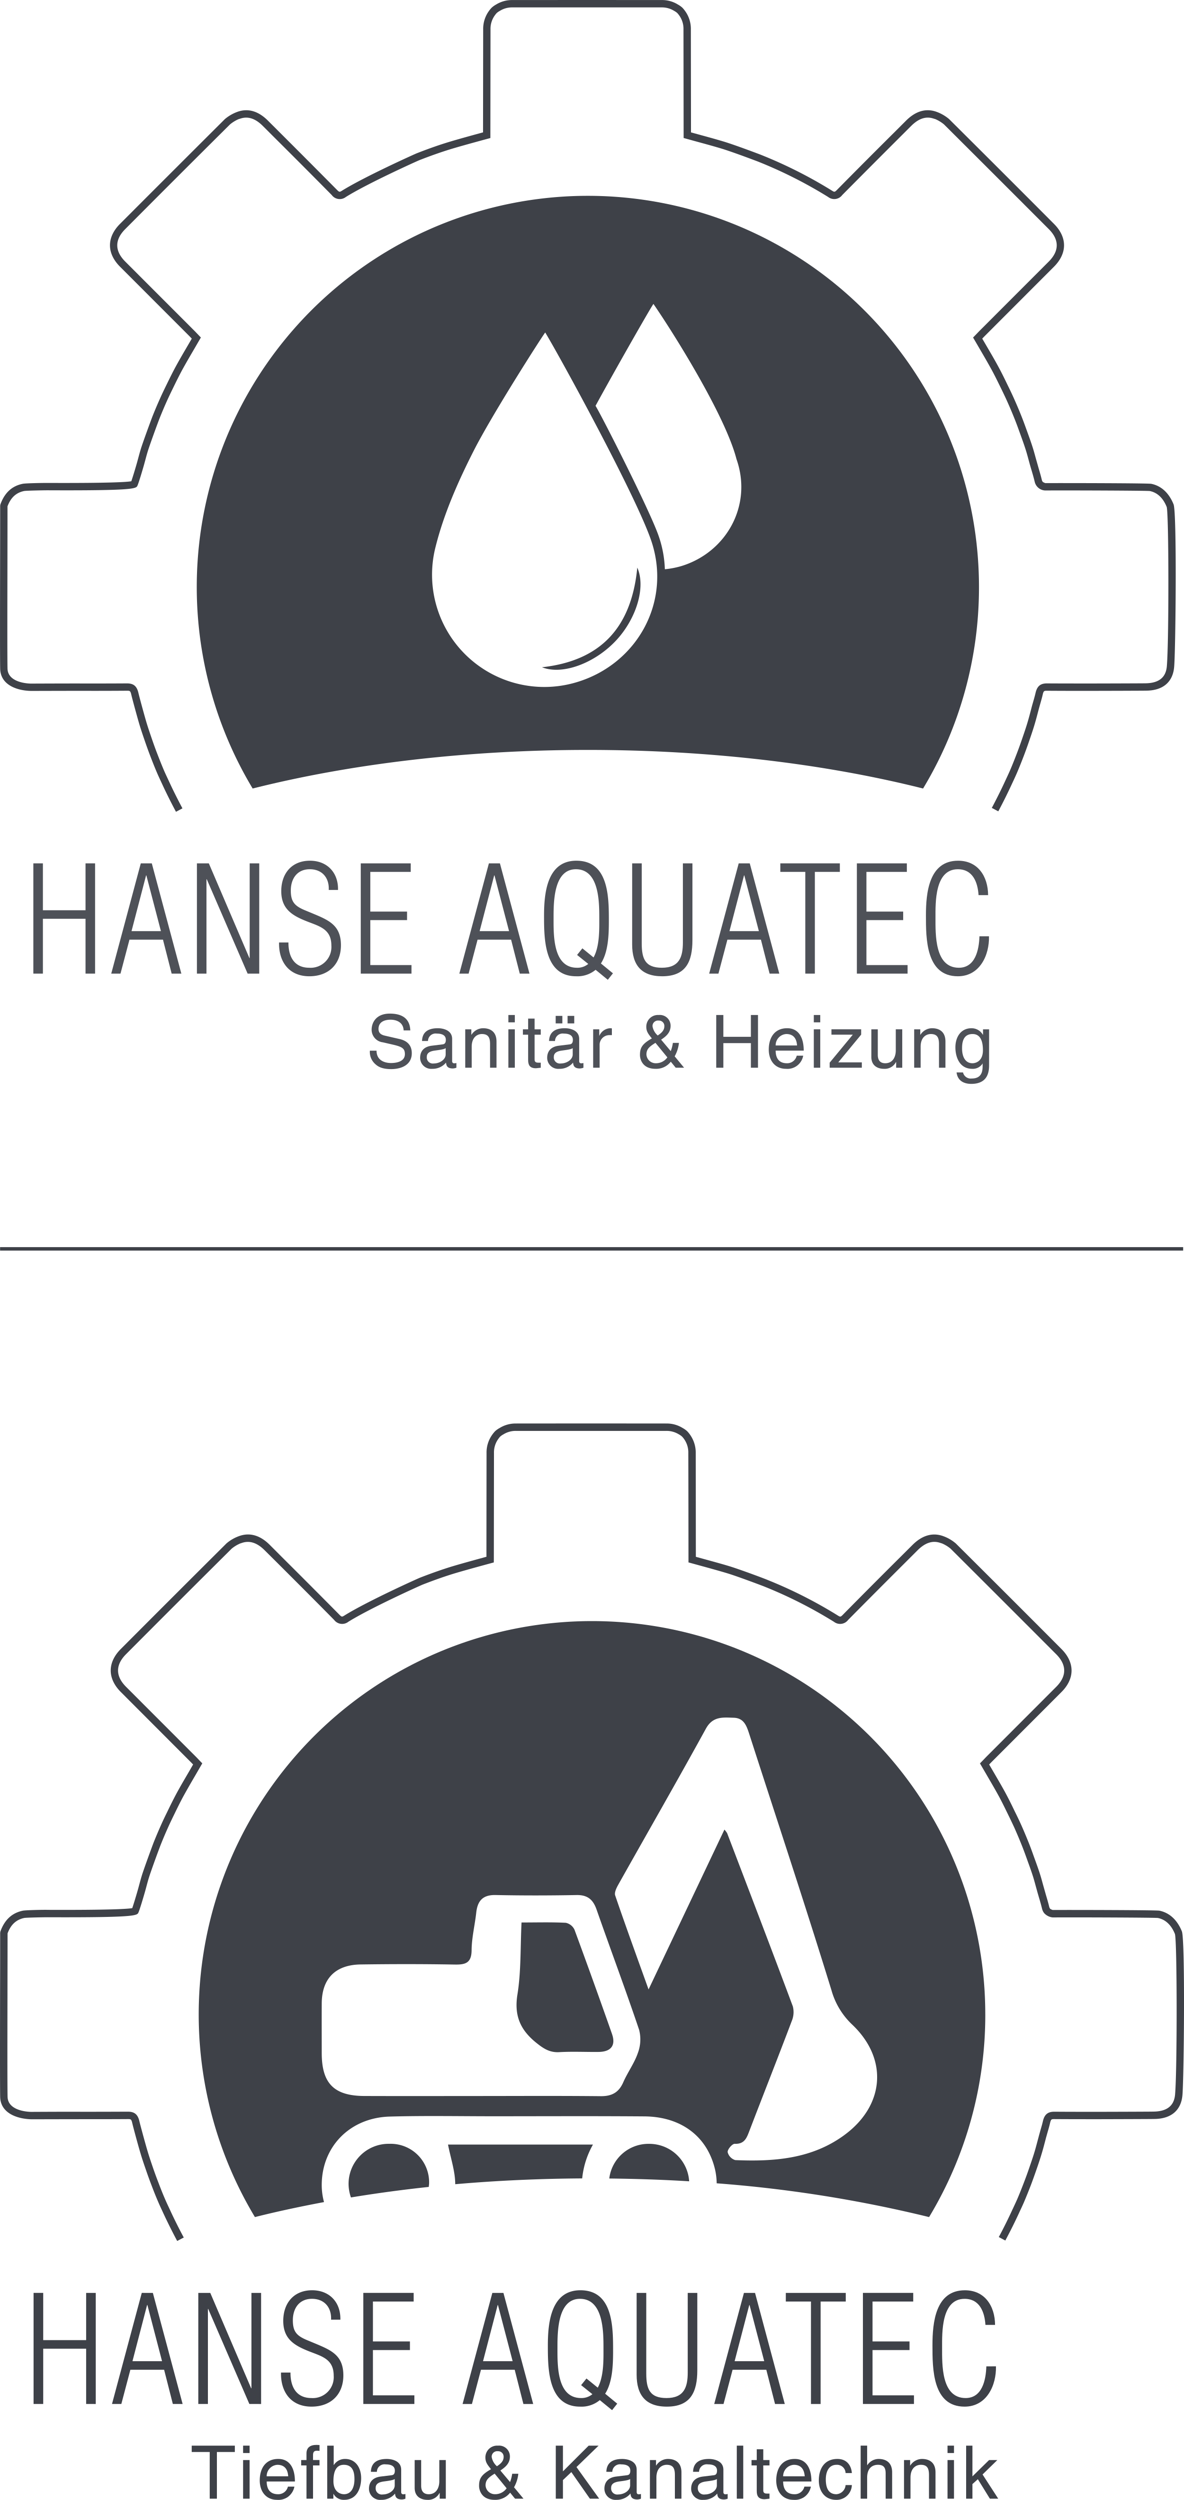 <svg xmlns="http://www.w3.org/2000/svg" width="340.082" height="717.933" viewBox="0 0 340.082 717.933">
  <g id="Group_63" data-name="Group 63" transform="translate(-393.471 -1311)">
    <g id="Group_42" data-name="Group 42" transform="translate(393.471 1311)">
      <g id="Group_36" data-name="Group 36" transform="translate(9.577 247.19)">
        <path id="Path_11" data-name="Path 11" d="M453.479,144.986V113.319h2.745v13.466h12.244V113.319h2.745v31.667h-2.745V129.237H456.224v15.749Z" transform="translate(-453.479 -112.559)" fill="#4e5158"/>
        <path id="Path_12" data-name="Path 12" d="M472.285,113.319l8.489,31.667h-2.786l-2.492-9.755h-9.624l-2.58,9.755h-2.657l8.486-31.667Zm2.62,19.463-4.18-16h-.084l-4.18,16Z" transform="translate(-438.261 -112.559)" fill="#4e5158"/>
        <path id="Path_13" data-name="Path 13" d="M483.576,140.508h.085V113.319h2.745v31.667H483.07l-11.737-27.108h-.085v27.108h-2.742V113.319h3.421Z" transform="translate(-421.522 -112.559)" fill="#4e5158"/>
        <path id="Path_14" data-name="Path 14" d="M485.722,128.234c4.646,1.942,8.107,3.377,8.107,9.117,0,5.447-3.549,8.911-9.077,8.911-5.787,0-8.823-4.1-8.7-9.711h2.7c-.044,3.968,1.607,7.263,5.953,7.263a5.963,5.963,0,0,0,6.375-6.375c0-4.774-3.461-5.531-7.091-6.969-4.265-1.688-7.3-3.586-7.3-8.655,0-5.15,3.08-8.739,8.233-8.739,4.94,0,8.192,3.417,8.064,8.4h-2.661c.169-3.5-1.9-5.953-5.447-5.953-3.586,0-5.447,2.658-5.447,6.122,0,3.124,1.013,4.349,3.843,5.575Z" transform="translate(-405.477 -113.076)" fill="#4e5158"/>
        <path id="Path_15" data-name="Path 15" d="M483.558,144.986V113.319h14.354v2.448H486.3v11.4h10.556v2.448H486.3v12.919h11.825v2.451Z" transform="translate(-389.512 -112.559)" fill="#4e5158"/>
        <path id="Path_16" data-name="Path 16" d="M504.268,113.319l8.489,31.667h-2.789l-2.492-9.755h-9.624l-2.576,9.755h-2.661l8.486-31.667Zm2.62,19.463-4.18-16h-.088l-4.18,16Z" transform="translate(-370.251 -112.559)" fill="#4e5158"/>
        <path id="Path_17" data-name="Path 17" d="M520.193,145.418l-1.479,1.857-3.5-2.87a8.16,8.16,0,0,1-5.615,1.857c-9.164,0-9.2-10.724-9.2-17.437,0-6.5.885-15.749,9.286-15.749,9.289,0,9.333,10.384,9.333,17.268,0,4.1-.169,8.952-2.279,12.244Zm-10.3-5.278,1.519-1.9,3.208,2.617c1.776-3.164,1.648-8.232,1.648-11.146,0-4.643.041-14.186-6.713-14.186-6.375,0-6.419,9.33-6.419,13.892,0,4.853-.253,14.4,6.716,14.4a4.808,4.808,0,0,0,3.249-1.1Z" transform="translate(-353.712 -113.076)" fill="#4e5158"/>
        <path id="Path_18" data-name="Path 18" d="M508.491,113.319h2.745v22.968c0,4.474,1.013,7.01,5.787,7.01,4.94,0,6.035-3,6.035-7.263V113.319H525.8v22.04c0,6.163-1.854,10.387-8.7,10.387-6.078,0-8.614-3.336-8.614-9.12Z" transform="translate(-336.488 -112.559)" fill="#4e5158"/>
        <path id="Path_19" data-name="Path 19" d="M527.221,113.319l8.485,31.667h-2.789l-2.492-9.755H520.8l-2.576,9.755h-2.661l8.486-31.667Zm2.617,19.463-4.18-16h-.084l-4.18,16Z" transform="translate(-321.444 -112.559)" fill="#4e5158"/>
        <path id="Path_20" data-name="Path 20" d="M522.1,115.767v-2.448h17.1v2.448h-7.179v29.218h-2.745V115.767Z" transform="translate(-307.545 -112.559)" fill="#4e5158"/>
        <path id="Path_21" data-name="Path 21" d="M529.133,144.986V113.319H543.49v2.448H531.878v11.4h10.556v2.448H531.878v12.919H543.7v2.451Z" transform="translate(-292.59 -112.559)" fill="#4e5158"/>
        <path id="Path_22" data-name="Path 22" d="M553.59,134.778c.128,5.4-2.614,11.484-8.948,11.484-9.164,0-9.164-10.768-9.164-17.481,0-6.5.847-15.705,9.249-15.705,5.7,0,8.573,4.515,8.611,9.88h-2.742c-.253-3.758-1.689-7.432-5.953-7.432-6.672,0-6.419,9.627-6.419,13.892,0,4.853-.253,14.4,6.716,14.4,4.727,0,5.781-5.153,5.912-9.036Z" transform="translate(-279.098 -113.076)" fill="#4e5158"/>
      </g>
      <g id="Group_37" data-name="Group 37" transform="translate(106.237 291.101)">
        <path id="Path_23" data-name="Path 23" d="M494.093,131.948c-.1-2.342-2.045-3.077-3.752-3.077-1.285,0-3.461.356-3.461,2.655,0,1.288.907,1.71,1.795,1.92l4.321.991c1.96.463,3.439,1.645,3.439,4.049,0,3.583-3.33,4.574-5.925,4.574-2.8,0-3.9-.841-4.574-1.454a4.656,4.656,0,0,1-1.541-3.836h1.92c0,2.739,2.236,3.542,4.174,3.542,1.476,0,3.965-.381,3.965-2.551,0-1.582-.738-2.089-3.227-2.68l-3.1-.716A3.644,3.644,0,0,1,484.9,131.8c0-2.361,1.538-4.681,5.209-4.681,5.29,0,5.819,3.161,5.9,4.828Z" transform="translate(-484.394 -127.12)" fill="#4e5158"/>
        <path id="Path_24" data-name="Path 24" d="M489.556,132.129c.087-2.636,1.835-3.667,4.559-3.667.885,0,4.09.253,4.09,3.08v6.344c0,.466.231.654.61.654a3.682,3.682,0,0,0,.613-.081v1.348a3.423,3.423,0,0,1-1.013.213c-1.645,0-1.9-.844-1.957-1.688a5.017,5.017,0,0,1-3.99,1.791,3.176,3.176,0,0,1-3.455-3.183c0-.929.272-3.08,3.352-3.458l3.055-.378c.444-.044.972-.213.972-1.31,0-1.157-.844-1.792-2.6-1.792a2.2,2.2,0,0,0-2.529,2.129Zm6.791,2.045c-.294.234-.76.4-3.055.7-.907.128-2.364.4-2.364,1.792a1.742,1.742,0,0,0,2,1.92c1.726,0,3.414-1.116,3.414-2.592Z" transform="translate(-474.573 -124.266)" fill="#4e5158"/>
        <path id="Path_25" data-name="Path 25" d="M502.138,139.805h-1.854v-6.791c0-1.917-.547-2.886-2.361-2.886-1.057,0-2.911.672-2.911,3.668v6.009h-1.857V128.778h1.751v1.56h.041a4,4,0,0,1,3.333-1.876c1.71,0,3.858.694,3.858,3.836Z" transform="translate(-465.762 -124.266)" fill="#4e5158"/>
        <path id="Path_26" data-name="Path 26" d="M497.118,129.355v-2.107h1.854v2.107Zm1.854,13.032h-1.854V131.36h1.854Z" transform="translate(-457.335 -126.848)" fill="#4e5158"/>
        <path id="Path_27" data-name="Path 27" d="M501.806,132.2v7.173c0,.863.738.863,1.119.863h.653v1.454c-.675.063-1.2.15-1.394.15-1.835,0-2.232-1.035-2.232-2.364V132.2h-1.5v-1.538h1.5v-3.08h1.854v3.08h1.773V132.2Z" transform="translate(-454.493 -126.146)" fill="#4e5158"/>
        <path id="Path_28" data-name="Path 28" d="M501.226,134.539c.088-2.636,1.835-3.667,4.556-3.667.888,0,4.093.253,4.093,3.08V140.3c0,.466.231.653.61.653a3.677,3.677,0,0,0,.613-.081v1.348a3.423,3.423,0,0,1-1.013.213c-1.645,0-1.9-.844-1.96-1.688a5,5,0,0,1-3.986,1.792,3.176,3.176,0,0,1-3.455-3.183c0-.929.272-3.08,3.352-3.458l3.055-.378c.444-.044.972-.213.972-1.31,0-1.157-.844-1.792-2.6-1.792a2.2,2.2,0,0,0-2.529,2.129Zm6.791,2.045c-.294.235-.76.4-3.055.7-.907.128-2.364.4-2.364,1.792a1.741,1.741,0,0,0,2,1.92c1.729,0,3.418-1.116,3.418-2.592Zm-2.974-7.1h-1.917v-2.151h1.917Zm3.417,0h-1.917v-2.151h1.917Z" transform="translate(-449.755 -126.676)" fill="#4e5158"/>
        <path id="Path_29" data-name="Path 29" d="M506.764,139.805h-1.857V128.778h1.751v1.835h.041a3.583,3.583,0,0,1,3.1-2.151,1.546,1.546,0,0,1,.485.063v1.92h-.7a2.8,2.8,0,0,0-2.823,2.952Z" transform="translate(-440.77 -124.266)" fill="#4e5158"/>
        <path id="Path_30" data-name="Path 30" d="M521.882,142.387h-2.407l-1.413-1.729a5.269,5.269,0,0,1-4.405,2.045c-3.774,0-4.449-2.8-4.449-3.965,0-2.064.61-3.183,3.417-4.765-1.1-1.348-1.6-2.045-1.6-3.352a3.346,3.346,0,0,1,3.586-3.374,3.083,3.083,0,0,1,3.392,3.12c0,2.129-1.6,3.2-2.72,3.965l2.764,3.289a10.305,10.305,0,0,0,.61-2.364H520.4a10.093,10.093,0,0,1-1.223,3.861Zm-8.226-7.148c-1.626,1.032-2.592,1.729-2.592,3.352a2.658,2.658,0,0,0,2.72,2.511,3.95,3.95,0,0,0,3.289-1.688Zm2.552-4.724a1.542,1.542,0,0,0-1.623-1.666,1.575,1.575,0,0,0-1.773,1.648,4.488,4.488,0,0,0,1.5,2.633C515.113,132.582,516.208,131.8,516.208,130.515Z" transform="translate(-431.626 -126.848)" fill="#4e5158"/>
        <path id="Path_31" data-name="Path 31" d="M526.165,127.248h2.045v15.139h-2.045v-7.063h-7.907v7.063h-2.045V127.248h2.045v6.263h7.907Z" transform="translate(-416.726 -126.848)" fill="#4e5158"/>
        <path id="Path_32" data-name="Path 32" d="M530.929,136.347a4.583,4.583,0,0,1-4.956,3.774c-3.1,0-4.934-2.339-4.934-5.525,0-3.414,1.645-6.134,5.293-6.134,3.186,0,4.746,2.529,4.746,6.432h-8.058c0,2.3,1.079,3.627,3.2,3.627a2.8,2.8,0,0,0,2.848-2.173Zm-1.77-2.93c-.106-1.71-.822-3.289-3.08-3.289a3.234,3.234,0,0,0-3.058,3.289Z" transform="translate(-406.463 -124.266)" fill="#4e5158"/>
        <path id="Path_33" data-name="Path 33" d="M525.177,129.355v-2.107h1.851v2.107Zm1.851,13.032h-1.851V131.36h1.851Z" transform="translate(-397.663 -126.848)" fill="#4e5158"/>
        <path id="Path_34" data-name="Path 34" d="M529.1,138.052h6.769v1.538h-9.236v-1.454l6.644-8.036h-6.137v-1.538h8.539v1.52Z" transform="translate(-394.562 -124.051)" fill="#4e5158"/>
        <path id="Path_35" data-name="Path 35" d="M537.589,139.591v-1.6l-.044-.044a3.632,3.632,0,0,1-3.5,1.96c-1.623,0-3.583-.779-3.583-3.414v-7.929h1.854v7.316c0,1.813.925,2.426,2.129,2.426,2.342,0,3.036-2.067,3.036-3.671v-6.072h1.857v11.028Z" transform="translate(-386.422 -124.051)" fill="#4e5158"/>
        <path id="Path_36" data-name="Path 36" d="M543.38,139.805h-1.854v-6.791c0-1.917-.547-2.886-2.361-2.886-1.057,0-2.911.672-2.911,3.668v6.009H534.4V128.778h1.751v1.56h.044a4,4,0,0,1,3.33-1.876c1.71,0,3.858.694,3.858,3.836Z" transform="translate(-378.056 -124.266)" fill="#4e5158"/>
        <path id="Path_37" data-name="Path 37" d="M547.861,138.9c0,1.582-.022,5.547-5.121,5.547-1.307,0-3.861-.36-4.218-3.289h1.854a2.267,2.267,0,0,0,2.489,1.748c3.2,0,3.139-2.57,3.139-3.877v-.466h-.037v.084a3.316,3.316,0,0,1-2.933,1.476c-3.755,0-4.849-3.521-4.849-6.156,0-3.1,1.666-5.5,4.6-5.5a3.73,3.73,0,0,1,3.289,1.876h.044v-1.56h1.748Zm-4.787-.378c1.182,0,3.017-.782,3.017-3.711,0-1.795-.3-4.681-2.973-4.681-2.867,0-3.014,2.72-3.014,4.13C540.1,136.685,541.054,138.52,543.074,138.52Z" transform="translate(-370.002 -124.266)" fill="#4e5158"/>
      </g>
      <g id="Group_40" data-name="Group 40" transform="translate(0 0)">
        <g id="Group_38" data-name="Group 38">
          <path id="Path_38" data-name="Path 38" d="M500.961,267.159c-1.479-2.773-2.78-5.381-3.974-7.973l-.353-.76c-.359-.769-.719-1.541-1.057-2.326-.688-1.6-1.335-3.233-1.967-4.878-.528-1.373-1.025-2.764-1.51-4.161-.575-1.667-1.11-3.233-1.594-4.821-.45-1.495-2.057-7.316-2.383-8.745-.256-1.107-.438-1.107-1.2-1.107q-6.5.047-13.013.028c-4.368,0-12.929.025-14.226.028-3.583.031-9.13-1.279-9.221-6.432-.066-3.643-.044-16.552-.022-29.037.012-6.3.022-12.591.022-17.725l.063-.36c1.21-3.355,3.311-5.3,6.416-5.931.866-.178,6.022-.253,7.1-.247,18.241.075,22.918-.269,24.088-.482.4-1.135,1.229-3.871,1.676-5.468l.319-1.176c.253-.951.51-1.9.8-2.83.572-1.813,2.845-8.057,3.374-9.383.682-1.7,1.391-3.38,2.142-5.043.55-1.235,1.141-2.448,1.729-3.661.888-1.823,1.782-3.646,2.745-5.425,1.132-2.067,2.248-3.974,3.377-5.906l1.21-2.073c-.294-.31-.585-.613-.882-.91L484.881,110.6c-3.836-3.843-3.836-8.436,0-12.281q15.05-15.074,30.128-30.1A11.734,11.734,0,0,1,519.011,66c2.9-.875,5.722.022,8.37,2.667l3.52,3.514q8.18,8.165,16.327,16.384c.647.66.76.635,1.42.219,6.444-4.018,21.214-10.671,21.6-10.793,3.492-1.366,6.644-2.464,9.571-3.336,2.639-.791,7.46-2.11,9.342-2.62.006-4.8.038-29.356.038-29.575a8.744,8.744,0,0,1,1.754-5.425,6.824,6.824,0,0,1,.716-.838,6.71,6.71,0,0,1,1.226-.869,8.742,8.742,0,0,1,4.634-1.3c3.646-.009,39.345-.009,42.991,0a8.589,8.589,0,0,1,4.609,1.288,6.713,6.713,0,0,1,1.226.857,6.965,6.965,0,0,1,.76.891,8.743,8.743,0,0,1,1.739,5.393l.009,9.03c.012,7.588.025,17.644.028,20.551l2.329.638c2.361.647,4.693,1.282,7.01,1.979,3.192.954,10.746,3.8,11.043,3.943A130.029,130.029,0,0,1,689.4,88.781c.66.416.769.438,1.419-.222q8.226-8.339,16.534-16.587l3.311-3.308c2.655-2.648,5.475-3.539,8.367-2.664a11.739,11.739,0,0,1,4,2.223q15.1,15.008,30.131,30.1c3.837,3.846,3.837,8.439,0,12.281L733.43,130.356q-.445.446-.884.91l1.147,1.96c1.154,1.97,2.292,3.911,3.377,5.9,1.029,1.9,1.92,3.721,2.8,5.547.594,1.213,1.182,2.429,1.735,3.668q1.121,2.486,2.135,5.028c.557,1.388,1.073,2.8,1.579,4.215l.184.506c.56,1.545,1.116,3.092,1.613,4.674.278.894.525,1.8.772,2.717l.844,2.983c.334,1.138.672,2.279.948,3.452a1.67,1.67,0,0,0,.278.525,4.1,4.1,0,0,0,.71.325c5.609-.028,29.522.009,30.435.2,2.867.585,5.084,2.623,6.4,5.9.975,2.423.6,41.65.169,46.687-.375,4.4-3.27,6.813-8.148,6.816h-.009c-.485.019-11.8.053-15.377.056q-6.514.014-13.022-.028c-.76,0-.944,0-1.2,1.107-.2.891-.457,1.757-.7,2.62-.15.525-.3,1.047-.441,1.576l-.21.791c-.325,1.257-.656,2.514-1.032,3.752-.478,1.595-1.022,3.164-1.563,4.734-.51,1.491-1.013,2.883-1.539,4.255-.632,1.645-1.279,3.274-1.967,4.878-.378.869-.775,1.72-1.173,2.57l-.244.522c-1.176,2.554-2.448,5.118-3.89,7.826l-1.863-.988c1.419-2.676,2.677-5.2,3.839-7.726l.247-.528c.388-.835.778-1.666,1.144-2.514.679-1.576,1.313-3.177,1.932-4.793.519-1.351,1.01-2.72,1.485-4.1.563-1.635,1.1-3.18,1.569-4.749.369-1.216.688-2.445,1.013-3.677l.206-.794c.144-.547.3-1.082.453-1.62.241-.829.478-1.66.675-2.511.444-1.948,1.391-2.742,3.261-2.742,4.34.025,8.67.025,13.016.025,4.971-.006,14.689-.038,15.12-.053,4,0,6.034-1.648,6.313-4.89.616-7.21.584-43.56-.038-45.755-1.041-2.583-2.682-4.133-4.852-4.577-1.088-.119-21.683-.2-30.035-.159a3.211,3.211,0,0,1-3.011-2.432c-.275-1.176-.6-2.279-.926-3.38-.172-.578-.344-1.154-.506-1.732l-.353-1.3c-.238-.885-.475-1.77-.747-2.639-.485-1.551-1.035-3.067-1.585-4.584l-.185-.51c-.5-1.395-1-2.78-1.554-4.143q-1-2.5-2.1-4.953c-.547-1.213-1.126-2.411-1.71-3.608-.876-1.8-1.748-3.589-2.7-5.34-1.132-2.079-2.261-4.005-3.4-5.959l-1.951-3.345,1.01-1.044c.338-.353.669-.7,1.01-1.041l19.732-19.745c3.033-3.045,3.033-6.26,0-9.3q-15.041-15.069-30.122-30.094a10.574,10.574,0,0,0-2.42-1.485l-.678-.209c-2.13-.657-4.193.041-6.294,2.132l-3.314,3.308q-8.278,8.264-16.521,16.574a2.848,2.848,0,0,1-4.039.532,128.8,128.8,0,0,0-19.876-10.055c-.425-.178-7.676-2.917-10.784-3.846-2.3-.688-4.615-1.323-6.96-1.96l-3.883-1.072v-.8c0-.472-.016-12.569-.028-21.352l-.013-9.03a6.565,6.565,0,0,0-1.313-4.13,4.8,4.8,0,0,0-.532-.632,5.125,5.125,0,0,0-.835-.566,6.607,6.607,0,0,0-3.546-.994c-3.646-.009-39.327-.009-42.979,0a6.552,6.552,0,0,0-3.521.982,5.161,5.161,0,0,0-.882.6,5.1,5.1,0,0,0-.491.585,6.577,6.577,0,0,0-1.332,4.158c0,.244-.038,30.385-.038,30.385l0,.807-.778.209s-6.757,1.823-10.068,2.814c-2.87.86-5.966,1.939-9.471,3.3-.578.225-14.83,6.635-21.186,10.6a2.847,2.847,0,0,1-4.04-.532q-8.123-8.226-16.315-16.368l-3.517-3.514c-2.1-2.095-4.165-2.786-6.3-2.132l-.675.209a10.513,10.513,0,0,0-2.417,1.485q-15.1,15-30.122,30.094c-3.039,3.042-3.036,6.256,0,9.3L506.1,128.861c.344.341.672.688,1.013,1.041l1,1.044-2.01,3.458c-1.119,1.917-2.226,3.805-3.283,5.731-1.013,1.87-1.888,3.661-2.761,5.459-.585,1.191-1.16,2.386-1.707,3.6q-1.1,2.458-2.1,4.962c-.506,1.273-2.776,7.5-3.317,9.233-.285.9-.531,1.823-.778,2.745l-.325,1.194c-.384,1.373-1.516,5.2-1.917,6.128-.381.888-.625,1.479-25.892,1.366-1.679.009-6.1.1-6.663.206-2.311.469-3.836,1.873-4.793,4.409,0,5.1-.009,11.312-.019,17.54-.025,12.475-.047,25.376.019,29,.078,4.39,6.657,4.374,6.929,4.362,1.473-.006,10.046-.041,14.407-.031s8.67,0,13.007-.025c1.873,0,2.82.794,3.267,2.742.319,1.4,1.9,7.132,2.348,8.6.472,1.566,1,3.1,1.529,4.64.513,1.476,1,2.845,1.526,4.2.619,1.616,1.254,3.217,1.932,4.8.331.766.681,1.52,1.032,2.27l.359.766c1.179,2.558,2.458,5.131,3.918,7.867Z" transform="translate(-450.416 -34.017)" fill="#3e4148"/>
        </g>
        <g id="Group_39" data-name="Group 39" transform="translate(56.514 56.224)">
          <path id="Path_39" data-name="Path 39" d="M589.133,179.5c5.553-6.075,8.417-15,5.894-20.717-1.667,17.293-10.6,26.777-27.377,28.624,6.044,2.373,15.464-1.319,21.483-7.907m18.519-21.145a24.693,24.693,0,0,1-4.706.9,32.245,32.245,0,0,0-1.838-9.711c-2.651-7.529-16.524-34.781-18.075-37.22,5.315-9.749,15.78-28.121,16.63-29.265,5.528,7.995,20.589,31.926,23.847,44.545,4.677,13.273-2.854,26.8-15.858,30.754m-8.761-7.707c6.241,17.7-3.8,35.741-21.142,41.006a32.239,32.239,0,0,1-40.681-38.761c2.379-9.543,6.481-18.819,10.953-27.627,5.325-10.49,19.416-32.486,20.558-34.012,4.358,7.207,25.62,46.087,30.313,59.394m94.278,13.692a112.339,112.339,0,1,0-208.622,57.887c27.871-7.01,60.873-11.081,96.285-11.081s68.414,4.071,96.282,11.081a111.8,111.8,0,0,0,16.055-57.887" transform="translate(-468.491 -51.999)" fill="#3e4148"/>
        </g>
      </g>
    </g>
    <line id="Line_17" data-name="Line 17" x2="339.813" transform="translate(393.496 1669.664)" fill="none" stroke="#3e4148" stroke-width="1"/>
    <g id="Group_68" data-name="Group 68" transform="translate(332.47 1695.909)">
      <g id="Group_68-2" data-name="Group 68" transform="translate(70.643 272.835)">
        <path id="Path_131" data-name="Path 131" d="M64.373,143.124v-31.9h2.771v13.565H79.473V111.228h2.762v31.9H79.473V127.257H67.144v15.866Z" transform="translate(-64.373 -110.465)" fill="#3e4148"/>
        <path id="Path_132" data-name="Path 132" d="M83.989,111.228l8.549,31.9H89.728L87.22,133.29H77.533l-2.6,9.833H72.252l8.549-31.9Zm2.636,19.609L82.42,114.711h-.089l-4.2,16.126Z" transform="translate(-49.724 -110.465)" fill="#3e4148"/>
        <path id="Path_133" data-name="Path 133" d="M96.1,138.614h.083V111.228h2.776v31.9H95.586l-11.82-27.3h-.083v27.3H80.921v-31.9h3.44Z" transform="translate(-33.605 -110.465)" fill="#3e4148"/>
        <path id="Path_134" data-name="Path 134" d="M98.977,126.224c4.672,1.959,8.163,3.4,8.163,9.178,0,5.493-3.583,8.981-9.147,8.981-5.827,0-8.89-4.135-8.761-9.785h2.725c-.046,4,1.61,7.317,5.99,7.317a6.006,6.006,0,0,0,6.419-6.425c0-4.806-3.483-5.567-7.137-7.017-4.3-1.7-7.354-3.611-7.354-8.712,0-5.187,3.1-8.8,8.289-8.8,4.978,0,8.243,3.437,8.118,8.458h-2.671c.163-3.528-1.924-6-5.493-6-3.608,0-5.487,2.688-5.487,6.17,0,3.148,1.026,4.38,3.874,5.61Z" transform="translate(-18.159 -110.961)" fill="#3e4148"/>
        <path id="Path_135" data-name="Path 135" d="M97.5,143.124v-31.9h14.462V113.7h-11.7V125.17h10.628v2.473H100.261V140.65h11.906v2.473Z" transform="translate(-2.787 -110.465)" fill="#3e4148"/>
        <path id="Path_136" data-name="Path 136" d="M119.206,111.228l8.546,31.9h-2.814l-2.5-9.833H112.75l-2.593,9.833h-2.688l8.549-31.9Zm2.642,19.609-4.217-16.126h-.08l-4.206,16.126Z" transform="translate(15.756 -110.465)" fill="#3e4148"/>
        <path id="Path_137" data-name="Path 137" d="M135.961,143.529l-1.478,1.867-3.528-2.885a8.2,8.2,0,0,1-5.65,1.873c-9.227,0-9.27-10.808-9.27-17.568,0-6.548.884-15.855,9.35-15.855,9.353,0,9.39,10.454,9.39,17.387,0,4.123-.166,9.015-2.282,12.326Zm-10.368-5.318,1.535-1.907,3.234,2.628c1.79-3.185,1.656-8.281,1.656-11.217,0-4.675.043-14.294-6.762-14.294-6.419,0-6.459,9.4-6.459,13.993,0,4.889-.254,14.5,6.759,14.5a4.864,4.864,0,0,0,3.274-1.107Z" transform="translate(31.683 -110.961)" fill="#3e4148"/>
        <path id="Path_138" data-name="Path 138" d="M124.953,111.228h2.768v23.138c0,4.5,1.021,7.054,5.816,7.054,4.987,0,6.093-3.025,6.093-7.317V111.228h2.751v22.194c0,6.208-1.867,10.465-8.752,10.465-6.127,0-8.675-3.363-8.675-9.184Z" transform="translate(48.264 -110.465)" fill="#3e4148"/>
        <path id="Path_139" data-name="Path 139" d="M144.479,111.228l8.544,31.9h-2.8l-2.508-9.833h-9.684l-2.6,9.833h-2.679l8.538-31.9Zm2.636,19.609L142.9,114.711h-.077l-4.209,16.126Z" transform="translate(62.75 -110.465)" fill="#3e4148"/>
        <path id="Path_140" data-name="Path 140" d="M139.94,113.7v-2.468h17.219V113.7h-7.223v29.428h-2.771V113.7Z" transform="translate(76.129 -110.465)" fill="#3e4148"/>
        <path id="Path_141" data-name="Path 141" d="M147.685,143.124v-31.9h14.451V113.7H150.447V125.17h10.628v2.473H150.447V140.65h11.9v2.473Z" transform="translate(90.53 -110.465)" fill="#3e4148"/>
        <path id="Path_142" data-name="Path 142" d="M172.911,132.812c.129,5.438-2.633,11.572-9.013,11.572-9.227,0-9.227-10.854-9.227-17.6,0-6.548.852-15.818,9.313-15.818,5.742,0,8.632,4.541,8.669,9.948h-2.765c-.246-3.786-1.7-7.489-5.99-7.489-6.717,0-6.459,9.7-6.459,13.993,0,4.889-.257,14.5,6.759,14.5,4.761,0,5.822-5.184,5.95-9.1Z" transform="translate(103.519 -110.961)" fill="#3e4148"/>
      </g>
      <g id="Group_69" data-name="Group 69" transform="translate(116.068 317.246)">
        <path id="Path_143" data-name="Path 143" d="M80.26,126.568H92.647v1.824H87.494v13.416H85.432V128.392H80.26Z" transform="translate(-80.26 -126.354)" fill="#3e4148"/>
        <path id="Path_144" data-name="Path 144" d="M85.421,128.69v-2.122h1.867v2.122Zm1.867,13.118H85.421v-11.1h1.867Z" transform="translate(-70.664 -126.354)" fill="#3e4148"/>
        <path id="Path_145" data-name="Path 145" d="M97.05,135.847a4.8,4.8,0,0,1-1.979,3.034,4.731,4.731,0,0,1-3.017.766c-3.117,0-4.961-2.362-4.961-5.564,0-3.443,1.656-6.179,5.321-6.179,3.214,0,4.781,2.539,4.781,6.473H89.09c0,2.316,1.087,3.657,3.222,3.657a2.837,2.837,0,0,0,2.874-2.187Zm-1.79-2.957c-.094-1.716-.821-3.3-3.1-3.3a3.254,3.254,0,0,0-3.074,3.3Z" transform="translate(-67.553 -123.869)" fill="#3e4148"/>
        <path id="Path_146" data-name="Path 146" d="M94.663,132.392v9.556H92.785v-9.556h-1.53v-1.547h1.53v-1.91c0-1.681,1.064-2.442,2.891-2.442.272,0,.552.02.849.04v1.681c-.243-.023-.532-.051-.763-.051-.809,0-1.1.4-1.1,1.3v1.378h1.861v1.547Z" transform="translate(-59.817 -126.493)" fill="#3e4148"/>
        <path id="Path_147" data-name="Path 147" d="M93.872,141.808v-15.24h1.861v5.541h.054a3.789,3.789,0,0,1,3.205-1.721c2.957,0,4.626,2.416,4.626,5.541,0,2.656-1.107,6.2-4.878,6.2a3.321,3.321,0,0,1-3.062-1.7h-.037v1.378Zm4.775-9.736c-2.7,0-2.988,2.9-2.988,4.706,0,2.948,1.847,3.74,3.042,3.74,2.027,0,2.991-1.847,2.991-4.295C101.692,134.8,101.541,132.072,98.647,132.072Z" transform="translate(-54.951 -126.354)" fill="#3e4148"/>
        <path id="Path_148" data-name="Path 148" d="M98.618,131.6c.08-2.653,1.847-3.691,4.583-3.691.892,0,4.117.252,4.117,3.1v6.388c0,.463.234.661.612.661a2.925,2.925,0,0,0,.612-.089v1.361a3.177,3.177,0,0,1-1.012.214c-1.653,0-1.916-.846-1.97-1.7a5.055,5.055,0,0,1-4.014,1.807,3.2,3.2,0,0,1-3.48-3.2c0-.944.272-3.1,3.365-3.491l3.091-.377c.443-.043.975-.212.975-1.321,0-1.161-.841-1.8-2.619-1.8a2.2,2.2,0,0,0-2.539,2.142Zm6.842,2.062c-.306.232-.772.406-3.085.7-.912.132-2.379.406-2.379,1.81a1.757,1.757,0,0,0,2.019,1.933c1.738,0,3.445-1.124,3.445-2.611Z" transform="translate(-47.153 -123.869)" fill="#3e4148"/>
        <path id="Path_149" data-name="Path 149" d="M109.842,139.118V137.5l-.049-.037a3.65,3.65,0,0,1-3.52,1.979c-1.636,0-3.617-.789-3.617-3.437v-7.989h1.864v7.366c0,1.83.941,2.448,2.156,2.448,2.347,0,3.057-2.087,3.057-3.694v-6.119H111.6v11.1Z" transform="translate(-38.617 -123.663)" fill="#3e4148"/>
        <path id="Path_150" data-name="Path 150" d="M121.89,141.808h-2.425l-1.418-1.738a5.361,5.361,0,0,1-4.446,2.062c-3.794,0-4.475-2.828-4.475-3.992,0-2.084.618-3.208,3.431-4.8-1.1-1.355-1.61-2.056-1.61-3.374a3.367,3.367,0,0,1,3.608-3.394,3.108,3.108,0,0,1,3.428,3.137c0,2.15-1.613,3.222-2.742,4l2.785,3.314a10.386,10.386,0,0,0,.609-2.382H120.4a10.07,10.07,0,0,1-1.229,3.886Zm-8.289-7.2c-1.638,1.035-2.611,1.744-2.611,3.374a2.681,2.681,0,0,0,2.742,2.533,3.985,3.985,0,0,0,3.308-1.7Zm2.576-4.752a1.556,1.556,0,0,0-1.638-1.684,1.59,1.59,0,0,0-1.79,1.658,4.538,4.538,0,0,0,1.513,2.656C115.07,131.938,116.177,131.146,116.177,129.859Z" transform="translate(-26.589 -126.354)" fill="#3e4148"/>
        <path id="Path_151" data-name="Path 151" d="M118.888,141.808h-2.056v-15.24h2.056v7.388l7.391-7.388h2.851l-6.351,6.153,6.522,9.087h-2.673l-5.33-7.64-2.41,2.29Z" transform="translate(-12.261 -126.354)" fill="#3e4148"/>
        <path id="Path_152" data-name="Path 152" d="M122.273,131.6c.083-2.653,1.841-3.691,4.581-3.691.889,0,4.129.252,4.129,3.1v6.388c0,.463.226.661.606.661a3.2,3.2,0,0,0,.62-.089v1.361a3.27,3.27,0,0,1-1.027.214c-1.658,0-1.91-.846-1.973-1.7a5.051,5.051,0,0,1-4.014,1.807,3.2,3.2,0,0,1-3.477-3.2c0-.944.274-3.1,3.371-3.491l3.082-.377c.452-.043.981-.212.981-1.321,0-1.161-.852-1.8-2.619-1.8a2.2,2.2,0,0,0-2.545,2.142Zm6.831,2.062c-.306.232-.769.406-3.074.7-.918.132-2.379.406-2.379,1.81a1.749,1.749,0,0,0,2.007,1.933c1.744,0,3.445-1.124,3.445-2.611Z" transform="translate(-3.177 -123.869)" fill="#3e4148"/>
        <path id="Path_153" data-name="Path 153" d="M135.339,139.324h-1.881v-6.837c0-1.936-.552-2.9-2.368-2.9-1.069,0-2.937.672-2.937,3.691v6.045h-1.864v-11.1h1.756v1.57h.046a4.019,4.019,0,0,1,3.351-1.887c1.727,0,3.9.695,3.9,3.857Z" transform="translate(5.322 -123.869)" fill="#3e4148"/>
        <path id="Path_154" data-name="Path 154" d="M130.982,131.6c.08-2.653,1.847-3.691,4.578-3.691.892,0,4.129.252,4.129,3.1v6.388c0,.463.232.661.615.661a3.088,3.088,0,0,0,.615-.089v1.361a3.237,3.237,0,0,1-1.029.214c-1.656,0-1.91-.846-1.964-1.7a5.047,5.047,0,0,1-4.023,1.807,3.191,3.191,0,0,1-3.471-3.2c0-.944.272-3.1,3.371-3.491l3.079-.377c.452-.043.981-.212.981-1.321,0-1.161-.849-1.8-2.616-1.8A2.209,2.209,0,0,0,132.7,131.6Zm6.834,2.062c-.3.232-.763.406-3.079.7-.909.132-2.382.406-2.382,1.81a1.759,1.759,0,0,0,2.024,1.933c1.738,0,3.437-1.124,3.437-2.611Z" transform="translate(13.021 -123.869)" fill="#3e4148"/>
        <path id="Path_155" data-name="Path 155" d="M136.869,141.808h-1.853v-15.24h1.853Z" transform="translate(21.548 -126.354)" fill="#3e4148"/>
        <path id="Path_156" data-name="Path 156" d="M139.874,131.579v7.22c0,.866.746.866,1.121.866h.663v1.47c-.686.066-1.218.152-1.413.152-1.839,0-2.247-1.038-2.247-2.379v-7.328h-1.5v-1.547H138v-3.1h1.876v3.1h1.784v1.547Z" transform="translate(24.296 -125.68)" fill="#3e4148"/>
        <path id="Path_157" data-name="Path 157" d="M148.928,135.847a4.7,4.7,0,0,1-1.97,3.034,4.757,4.757,0,0,1-3.017.766c-3.125,0-4.964-2.362-4.964-5.564,0-3.443,1.653-6.179,5.321-6.179,3.211,0,4.786,2.539,4.786,6.473h-8.118c0,2.316,1.081,3.657,3.225,3.657a2.824,2.824,0,0,0,2.874-2.187Zm-1.776-2.957c-.109-1.716-.835-3.3-3.105-3.3a3.253,3.253,0,0,0-3.079,3.3Z" transform="translate(28.915 -123.869)" fill="#3e4148"/>
        <path id="Path_158" data-name="Path 158" d="M150.945,131.956a2.461,2.461,0,0,0-2.628-2.367c-2.319,0-3.057,2.2-3.057,4.177,0,1.91.463,4.269,3.034,4.269a2.831,2.831,0,0,0,2.651-2.633h1.8a4.374,4.374,0,0,1-4.521,4.246c-3.122,0-4.969-2.362-4.969-5.564,0-3.443,1.658-6.179,5.338-6.179,2.908,0,4.012,2.127,4.152,4.052Z" transform="translate(36.869 -123.869)" fill="#3e4148"/>
        <path id="Path_159" data-name="Path 159" d="M156.5,141.808h-1.864v-7.26c0-1.513-.44-2.476-2.21-2.476-1.527,0-3.105.881-3.105,3.691v6.045h-1.864v-15.24h1.864v5.621h.037a3.94,3.94,0,0,1,3.251-1.8c1.721,0,3.892.695,3.892,3.857Z" transform="translate(44.682 -126.354)" fill="#3e4148"/>
        <path id="Path_160" data-name="Path 160" d="M160.86,139.324h-1.873v-6.837c0-1.936-.543-2.9-2.367-2.9-1.078,0-2.942.672-2.942,3.691v6.045h-1.864v-11.1h1.761v1.57h.04a4.013,4.013,0,0,1,3.357-1.887c1.73,0,3.889.695,3.889,3.857Z" transform="translate(52.779 -123.869)" fill="#3e4148"/>
        <path id="Path_161" data-name="Path 161" d="M156.184,128.69v-2.122h1.861v2.122Zm1.861,13.118h-1.861v-11.1h1.861Z" transform="translate(60.906 -126.354)" fill="#3e4148"/>
        <path id="Path_162" data-name="Path 162" d="M167.274,141.808h-2.4l-3.46-5.6-1.555,1.4v4.2h-1.807v-15.24h1.807v8.827l4.781-4.689h2.37l-4.243,4.143Z" transform="translate(64.387 -126.354)" fill="#3e4148"/>
      </g>
      <g id="Group_71" data-name="Group 71" transform="translate(61.001 23.899)">
        <g id="Group_70" data-name="Group 70">
          <path id="Path_163" data-name="Path 163" d="M111.894,258.685c-1.478-2.782-2.794-5.416-4-8.02l-.352-.769c-.369-.781-.729-1.558-1.064-2.345-.7-1.613-1.35-3.257-1.979-4.918-.532-1.378-1.038-2.779-1.518-4.183-.58-1.684-1.129-3.257-1.6-4.861-.463-1.5-2.073-7.363-2.4-8.8-.26-1.112-.443-1.112-1.221-1.112-4.355.029-8.727.029-13.11.029s-13.013.026-14.328.026c-3.508,0-9.181-1.29-9.276-6.476-.063-3.666-.043-16.667-.026-29.251.02-6.342.026-12.672.026-17.842l.066-.36c1.218-3.383,3.337-5.333,6.453-5.979.875-.174,6.07-.277,7.151-.237,18.374.069,23.086-.28,24.27-.495.4-1.138,1.227-3.894,1.681-5.507l.32-1.184c.254-.952.515-1.907.806-2.845.575-1.824,2.865-8.118,3.394-9.459.689-1.707,1.4-3.4,2.156-5.072.555-1.244,1.149-2.465,1.747-3.683.884-1.841,1.8-3.677,2.762-5.467,1.144-2.082,2.27-4,3.408-5.942l1.207-2.093c-.289-.317-.589-.62-.892-.918L95.707,101.025c-3.869-3.866-3.869-8.492,0-12.361q15.149-15.2,30.34-30.314a11.526,11.526,0,0,1,4.029-2.239c2.925-.889,5.77.011,8.432,2.679l3.534,3.543q8.256,8.213,16.455,16.5c.652.663.763.638,1.43.223,6.485-4.049,21.365-10.754,21.751-10.88,3.52-1.364,6.682-2.476,9.636-3.357,2.662-.795,7.517-2.119,9.41-2.636,0-4.832.031-29.562.031-29.783a8.758,8.758,0,0,1,1.77-5.464,8.043,8.043,0,0,1,.715-.843,6.549,6.549,0,0,1,1.247-.875,8.689,8.689,0,0,1,4.658-1.307c3.674-.014,39.63-.014,43.293,0a8.628,8.628,0,0,1,4.644,1.292,6.565,6.565,0,0,1,1.241.869,7.423,7.423,0,0,1,.763.892,8.9,8.9,0,0,1,1.753,5.436l.011,9.1c.011,7.637.011,17.765.026,20.7l2.339.638c2.379.658,4.738,1.29,7.063,1.99,3.214.961,10.825,3.826,11.114,3.98a130.011,130.011,0,0,1,20.273,10.256c.672.415.781.44,1.432-.223q8.286-8.406,16.647-16.713l3.34-3.328c2.673-2.668,5.518-3.566,8.432-2.679a11.59,11.59,0,0,1,4.026,2.239q15.209,15.119,30.343,30.314c3.869,3.869,3.869,8.5,0,12.361l-19.872,19.892c-.3.3-.589.6-.892.918l1.149,1.973c1.158,1.984,2.31,3.946,3.408,5.944,1.035,1.907,1.933,3.743,2.811,5.576.618,1.227,1.2,2.453,1.761,3.691.755,1.673,1.458,3.357,2.147,5.072.566,1.39,1.078,2.814,1.584,4.237l.189.518c.56,1.555,1.127,3.108,1.627,4.7.283.9.529,1.824.778,2.734l.849,3.011c.335,1.135.681,2.287.958,3.468a1.722,1.722,0,0,0,.277.532,3.47,3.47,0,0,0,.706.323c5.664-.026,29.74.014,30.663.2,2.879.595,5.115,2.645,6.445,5.939.969,2.448.6,41.943.163,47.013-.375,4.429-3.291,6.868-8.2,6.868h-.011c-.5.026-11.886.054-15.489.063-4.369,0-8.732,0-13.113-.029-.772,0-.944,0-1.207,1.112-.206.9-.46,1.776-.712,2.633-.152.535-.295,1.058-.452,1.6l-.206.8c-.329,1.261-.658,2.53-1.038,3.774-.48,1.607-1.021,3.2-1.567,4.769-.52,1.5-1.021,2.9-1.541,4.278-.649,1.661-1.3,3.305-1.987,4.918-.383.872-.781,1.736-1.187,2.582l-.24.532c-1.184,2.573-2.476,5.155-3.923,7.88l-1.876-1c1.433-2.688,2.7-5.235,3.86-7.777l.254-.532c.392-.832.783-1.676,1.164-2.53.675-1.584,1.315-3.2,1.939-4.829.529-1.361,1.024-2.731,1.5-4.126.566-1.641,1.109-3.2,1.578-4.775.366-1.224.68-2.47,1.015-3.709l.209-.795c.149-.558.306-1.087.449-1.63.246-.835.495-1.67.692-2.53.443-1.959,1.4-2.765,3.28-2.765,4.378.031,8.741.031,13.11.031,5.012-.011,14.8-.04,15.232-.063,4.02,0,6.07-1.656,6.351-4.918.623-7.263.592-43.87-.04-46.081-1.052-2.6-2.7-4.163-4.884-4.606-1.087-.123-21.845-.2-30.246-.16a3.821,3.821,0,0,1-2.456-1.264,3.457,3.457,0,0,1-.572-1.189c-.283-1.181-.609-2.3-.938-3.394-.163-.592-.346-1.167-.5-1.758l-.36-1.3c-.237-.886-.483-1.781-.749-2.656-.486-1.555-1.044-3.085-1.6-4.615l-.183-.52c-.5-1.4-1.009-2.794-1.564-4.163-.675-1.69-1.375-3.345-2.11-4.992q-.849-1.827-1.73-3.628c-.884-1.807-1.761-3.617-2.716-5.384-1.144-2.09-2.285-4.023-3.431-6l-1.964-3.371,1.021-1.052c.337-.357.672-.706,1.009-1.046l19.867-19.886c3.062-3.062,3.062-6.3,0-9.37Q349.235,75,334.039,59.857a10.011,10.011,0,0,0-2.433-1.493l-.678-.217c-2.15-.669-4.229.04-6.348,2.15l-3.331,3.325q-8.355,8.329-16.638,16.7a2.887,2.887,0,0,1-4.072.538,129.187,129.187,0,0,0-20.015-10.131c-.435-.177-7.726-2.948-10.86-3.877-2.316-.689-4.652-1.332-7.008-1.979L258.751,63.8V63c0-.475-.011-12.661-.026-21.5l-.02-9.1a6.64,6.64,0,0,0-1.312-4.16,5.184,5.184,0,0,0-.546-.632,5,5,0,0,0-.841-.575,6.707,6.707,0,0,0-3.574-1c-3.657,0-39.6,0-43.284,0a6.673,6.673,0,0,0-3.537.986,5.124,5.124,0,0,0-.889.6,4.041,4.041,0,0,0-.495.592,6.606,6.606,0,0,0-1.341,4.186c0,.24-.04,30.6-.04,30.6l-.011.815-.778.209s-6.8,1.839-10.136,2.831c-2.891.866-6.007,1.953-9.542,3.334-.575.22-14.928,6.676-21.336,10.674a2.881,2.881,0,0,1-4.066-.538c-5.447-5.533-10.937-11.011-16.424-16.492L137,60.3c-2.119-2.11-4.195-2.808-6.348-2.15l-.672.217a10.121,10.121,0,0,0-2.442,1.493q-15.209,15.106-30.332,30.3c-3.065,3.071-3.059,6.308,0,9.37l19.869,19.886c.346.34.681.689,1.015,1.046l1.015,1.052L117.081,125c-1.127,1.93-2.225,3.834-3.3,5.767-1.021,1.884-1.91,3.694-2.782,5.5-.586,1.2-1.167,2.4-1.718,3.623-.741,1.653-1.447,3.314-2.119,5-.512,1.278-2.8,7.551-3.343,9.3-.292.912-.532,1.833-.781,2.765l-.326,1.2c-.392,1.384-1.53,5.244-1.936,6.17-.38.9-.632,1.487-26.077,1.387-1.687.006-6.142.094-6.714.2-2.316.475-3.854,1.884-4.815,4.435,0,5.135-.02,11.4-.026,17.665-.026,12.567-.043,25.562.026,29.208.077,4.418,6.708,4.4,6.977,4.386,1.478-.006,10.111-.054,14.5-.026q6.575,0,13.1-.031c1.893,0,2.848.806,3.294,2.765.329,1.415,1.919,7.18,2.373,8.664.466,1.578,1,3.131,1.53,4.678.512,1.487,1.012,2.854,1.544,4.223.612,1.63,1.255,3.245,1.941,4.829.335.775.683,1.533,1.044,2.29l.36.772c1.181,2.573,2.47,5.161,3.949,7.915Z" transform="translate(-61.001 -23.899)" fill="#3e4148"/>
        </g>
        <path id="Path_164" data-name="Path 164" d="M124.689,209.284q10.847-1.793,22.351-3.022c.031-.375.1-.738.1-1.127a11.049,11.049,0,0,0-11.434-11.254,11.508,11.508,0,0,0-11.7,11.549,11.884,11.884,0,0,0,.683,3.854m69.518-15.192H152.57c.761,3.909,2.062,7.663,2.076,11.391,11.757-1.032,23.964-1.59,36.462-1.667a24.78,24.78,0,0,1,3.1-9.725m4.681,9.756c7.78.086,15.446.335,22.946.8a11.474,11.474,0,0,0-11.592-10.757,11.333,11.333,0,0,0-11.354,9.956m.781-41.531Q194.4,147.322,188.9,132.394a3.582,3.582,0,0,0-2.493-1.987c-4.092-.209-8.2-.091-12.718-.091-.355,7.265-.114,14.085-1.181,20.687-.975,6.082.832,10.179,5.416,13.865,2.062,1.656,3.857,2.845,6.608,2.688,3.731-.217,7.5-.023,11.243-.063,3.614-.031,5.061-1.859,3.892-5.175m66.865,28.962c-9.433,6.98-20.332,7.74-31.47,7.277a3.21,3.21,0,0,1-2.176-2.307c-.029-.809,1.338-2.4,2.042-2.368,2.865.112,3.463-1.77,4.246-3.814,4.026-10.494,8.158-20.942,12.135-31.458a6.608,6.608,0,0,0,.3-4.217c-6.2-16.607-12.544-33.162-18.866-49.729a7.372,7.372,0,0,0-.778-1.029c-7.254,15.274-14.285,30.094-21.791,45.912-3.48-9.7-6.622-18.317-9.587-26.995-.286-.841.369-2.165.892-3.1,8.383-14.928,16.921-29.777,25.159-44.788,2-3.654,4.932-3.231,8.009-3.145,2.791.08,3.623,2.139,4.36,4.4,7.932,24.593,16.084,49.12,23.689,73.813a21.57,21.57,0,0,0,6.045,9.985c10.3,9.833,9.2,23.109-2.207,31.558m-71.291-64.666c4.037,11.543,8.332,23,12.235,34.586a11.12,11.12,0,0,1-.392,6.648c-1.009,2.919-2.931,5.51-4.177,8.363-1.278,2.928-3.288,4.02-6.445,3.994-11.5-.117-23.009-.051-34.512-.046-11.131.006-22.257.034-33.388-.006-8.735-.029-12.255-3.6-12.264-12.318-.006-4.755-.023-9.507,0-14.259.034-7.1,3.9-11.1,11.166-11.2,9-.123,18.011-.134,27.009.026,3.114.057,4.844-.426,4.872-4.126.029-3.594.935-7.174,1.33-10.771.375-3.385,1.853-5.144,5.553-5.067,7.749.163,15.506.146,23.258.006,3.148-.057,4.746,1.281,5.753,4.166m111.65,30.1A112.965,112.965,0,1,0,97.106,214.922c6.351-1.6,13-3.019,19.849-4.306a18.848,18.848,0,0,1-.649-4.315c-.283-11.277,7.855-19.921,19.541-20.244,10.116-.28,20.25-.08,30.372-.086,14.254-.006,28.5-.072,42.75.034,10.657.071,18.151,5.847,20.324,15.357a18.839,18.839,0,0,1,.446,3.86,375,375,0,0,1,61.012,9.7,112.377,112.377,0,0,0,16.144-58.213" transform="translate(-23.887 12.998)" fill="#3e4148"/>
      </g>
    </g>
  </g>
</svg>
